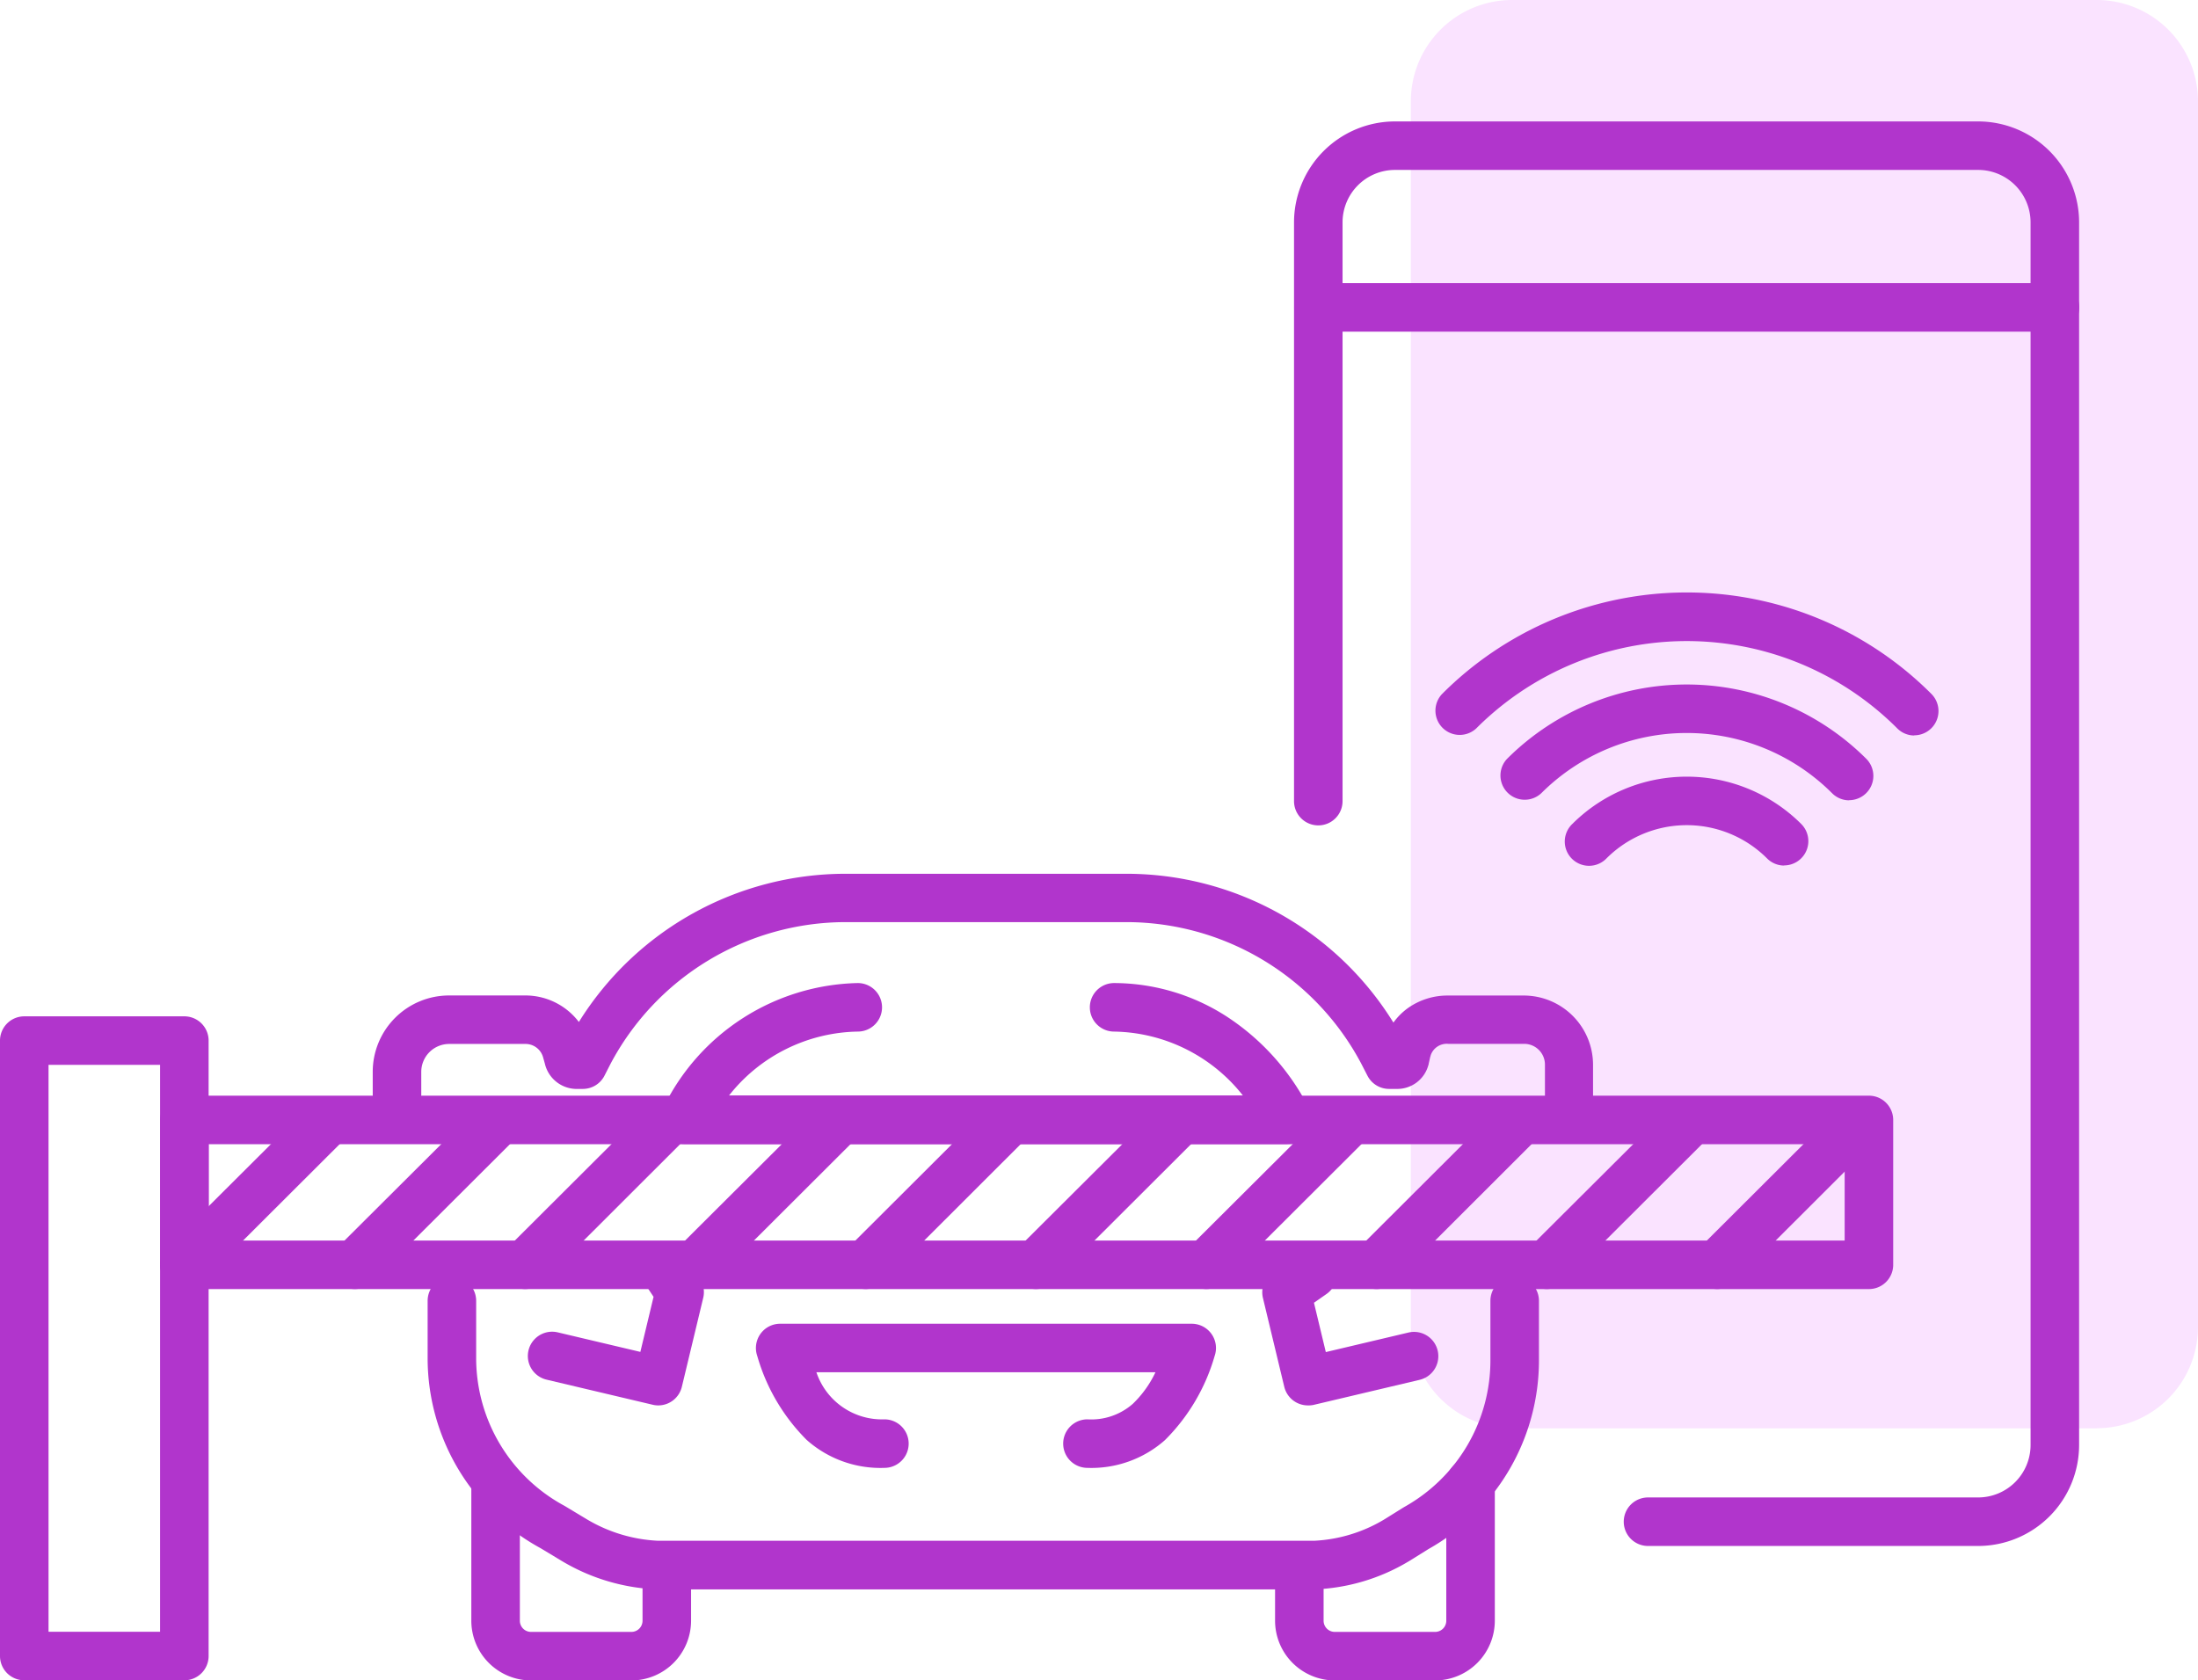 <svg xmlns="http://www.w3.org/2000/svg" width="60.415" height="46.188" viewBox="0 0 60.415 46.188">
  <g id="Group_2368" data-name="Group 2368" transform="translate(-13003.481 -7097.268)">
    <path id="Path_11675" data-name="Path 11675" d="M3360.407,122.5h-16.073a2.115,2.115,0,0,1-2.114-2.114v-33.7a2.115,2.115,0,0,1,2.114-2.114h16.073a2.115,2.115,0,0,1,2.114,2.114v33.7a2.115,2.115,0,0,1-2.114,2.114" transform="translate(9700.708 7013.365)" fill="#fae3ff"/>
    <path id="Path_11676" data-name="Path 11676" d="M3359.074,121.833H3343a2.784,2.784,0,0,1-2.781-2.781v-33.7A2.784,2.784,0,0,1,3343,82.57h16.073a2.784,2.784,0,0,1,2.781,2.781v33.7a2.782,2.782,0,0,1-2.781,2.779ZM3343,83.9a1.449,1.449,0,0,0-1.447,1.447v33.7A1.449,1.449,0,0,0,3343,120.5h16.073a1.453,1.453,0,0,0,1.447-1.449v-33.7a1.449,1.449,0,0,0-1.447-1.447Z" transform="translate(9702.041 7014.698)" fill="#fae3ff"/>
    <path id="Path_11678" data-name="Path 11678" d="M3333.428,208.9h-2.758a1.643,1.643,0,0,1-1.641-1.641v-1.14a.667.667,0,1,1,1.334,0v1.14a.307.307,0,0,0,.307.307h2.758a.307.307,0,0,0,.307-.307v-3.788a.667.667,0,0,1,1.334,0v3.788A1.643,1.643,0,0,1,3333.428,208.9Z" transform="translate(9709.499 6934.561)" fill="#b135cc"/>
    <path id="Path_11684" data-name="Path 11684" d="M3329.223,189.882a.668.668,0,0,1-.648-.511l-.587-2.444a.667.667,0,0,1,.267-.7l.707-.494a.667.667,0,1,1,.763,1.094l-.334.233.326,1.356,2.271-.537a.667.667,0,0,1,.307,1.3l-2.918.69A.673.673,0,0,1,3329.223,189.882Z" transform="translate(9710.206 6946.019)" fill="#b135cc"/>
    <path id="Line_247" data-name="Line 247" d="M18.912-.666H-1.333A.667.667,0,0,1-2-1.333.667.667,0,0,1-1.333-2H18.912a.667.667,0,0,1,.667.667A.667.667,0,0,1,18.912-.666Z" transform="translate(13041.053 7107.051)" fill="#b135cc"/>
    <path id="Line_254" data-name="Line 254" d="M-1.333,3.179a.665.665,0,0,1-.472-.2.667.667,0,0,1,0-.943L2.044-1.8a.667.667,0,0,1,.943,0,.667.667,0,0,1,0,.943L-.862,2.984A.665.665,0,0,1-1.333,3.179Z" transform="translate(13037.969 7129.523)" fill="#b135cc"/>
    <path id="Line_255" data-name="Line 255" d="M-1.333,3.179a.665.665,0,0,1-.472-.2.667.667,0,0,1,0-.943L2.04-1.8a.667.667,0,0,1,.943,0,.667.667,0,0,1,0,.943L-.861,2.983A.665.665,0,0,1-1.333,3.179Z" transform="translate(13042.65 7129.523)" fill="#b135cc"/>
    <path id="Line_256" data-name="Line 256" d="M-1.333,3.179a.665.665,0,0,1-.472-.2.667.667,0,0,1,0-.943L2.044-1.8a.667.667,0,0,1,.943,0,.667.667,0,0,1,0,.943L-.862,2.984A.665.665,0,0,1-1.333,3.179Z" transform="translate(13047.329 7129.523)" fill="#b135cc"/>
    <path id="Line_257" data-name="Line 257" d="M-1.333,3.179a.665.665,0,0,1-.472-.2.667.667,0,0,1,0-.943L2.04-1.8a.667.667,0,0,1,.943,0,.667.667,0,0,1,0,.943L-.861,2.983A.665.665,0,0,1-1.333,3.179Z" transform="translate(13052.011 7129.523)" fill="#b135cc"/>
    <path id="Path_11685" data-name="Path 11685" d="M3355.382,135.355a.664.664,0,0,1-.472-.2,8.173,8.173,0,0,0-11.562,0,.667.667,0,0,1-.943-.943,9.5,9.5,0,0,1,13.448,0,.667.667,0,0,1-.472,1.138Z" transform="translate(9700.715 6982.131)" fill="#b135cc"/>
    <path id="Path_11686" data-name="Path 11686" d="M3357.164,142.2a.665.665,0,0,1-.472-.2,5.652,5.652,0,0,0-7.984,0,.667.667,0,0,1-.943-.943,6.987,6.987,0,0,1,9.87,0,.667.667,0,0,1-.472,1.139Z" transform="translate(9697.142 6977.068)" fill="#b135cc"/>
    <path id="Path_11687" data-name="Path 11687" d="M3358.956,149.044a.665.665,0,0,1-.472-.2,3.121,3.121,0,0,0-4.406,0,.667.667,0,1,1-.943-.943,4.455,4.455,0,0,1,6.292,0,.667.667,0,0,1-.472,1.139Z" transform="translate(9693.563 6972.017)" fill="#b135cc"/>
    <path id="Path_11688" data-name="Path 11688" d="M3349.4,131.739h-9.074a.667.667,0,0,1,0-1.334h9.074a1.442,1.442,0,0,0,1.441-1.441V95.354a1.442,1.442,0,0,0-1.441-1.441h-16.03a1.442,1.442,0,0,0-1.44,1.441v15.91a.667.667,0,0,1-1.334,0V95.354a2.778,2.778,0,0,1,2.774-2.774h16.03a2.778,2.778,0,0,1,2.775,2.774v33.61A2.778,2.778,0,0,1,3349.4,131.739Z" transform="translate(9708.453 7008.026)" fill="#b135cc"/>
    <path id="Path_11677" data-name="Path 11677" d="M3267.178,208.9h-2.758a1.643,1.643,0,0,1-1.641-1.641v-3.788a.667.667,0,1,1,1.334,0v3.788a.307.307,0,0,0,.307.307h2.758a.307.307,0,0,0,.307-.307v-1.14a.667.667,0,1,1,1.334,0v1.14A1.643,1.643,0,0,1,3267.178,208.9Z" transform="translate(9753.657 6934.561)" fill="#b135cc"/>
    <path id="Path_11679" data-name="Path 11679" d="M3283.523,196.4H3265.5a5.515,5.515,0,0,1-2.614-.762l-.024-.014-.592-.357a5.949,5.949,0,0,1-3.105-5.2v-1.6a.667.667,0,0,1,1.334,0v1.6a4.616,4.616,0,0,0,2.425,4.034l.024.014.591.356a4.207,4.207,0,0,0,1.962.592h18.027a4.125,4.125,0,0,0,1.932-.587l.523-.326.032-.019a4.614,4.614,0,0,0,2.362-4.064v-1.6a.667.667,0,0,1,1.334,0v1.6a5.948,5.948,0,0,1-3.037,5.224l-.525.327-.034.02A5.418,5.418,0,0,1,3283.523,196.4Z" transform="translate(9756.07 6944.559)" fill="#b135cc"/>
    <path id="Path_11680" data-name="Path 11680" d="M3287.537,161.549a.667.667,0,0,1-.667-.667v-1.044a.571.571,0,0,0-.57-.57h-2.087a.466.466,0,0,0-.486.323c0,.008,0,.017-.008.025l-.046.206c0,.018-.009.036-.014.053a.883.883,0,0,1-.824.632h-.25a.667.667,0,0,1-.593-.362l-.174-.338a7.309,7.309,0,0,0-6.439-3.885h-7.753a7.323,7.323,0,0,0-6.442,3.9l-.164.321a.667.667,0,0,1-.594.364h-.21a.9.9,0,0,1-.836-.7l-.042-.149-.006-.021a.5.5,0,0,0-.493-.366h-2.088a.768.768,0,0,0-.767.767v.617a.667.667,0,0,1-1.334,0v-.617a2.1,2.1,0,0,1,2.1-2.1h2.088a1.846,1.846,0,0,1,1.478.729,8.638,8.638,0,0,1,7.309-4.074h7.753a8.631,8.631,0,0,1,7.327,4.091,1.743,1.743,0,0,1,.4-.4,1.882,1.882,0,0,1,1.1-.344h2.087a1.906,1.906,0,0,1,1.9,1.9v1.044A.667.667,0,0,1,3287.537,161.549Z" transform="translate(9759.076 6966.694)" fill="#b135cc"/>
    <path id="Path_11681" data-name="Path 11681" d="M3295.577,168.035H3279a.667.667,0,0,1-.594-.971,6.091,6.091,0,0,1,5.359-3.455.667.667,0,1,1,0,1.334,4.6,4.6,0,0,0-3.539,1.757h14.125a4.6,4.6,0,0,0-3.54-1.757.667.667,0,0,1,0-1.334,5.727,5.727,0,0,1,3.119.936,6.556,6.556,0,0,1,2.243,2.517.667.667,0,0,1-.593.971Z" transform="translate(9743.293 6960.682)" fill="#b135cc"/>
    <path id="Path_11682" data-name="Path 11682" d="M3295.35,195.652a.667.667,0,1,1,0-1.334,1.731,1.731,0,0,0,1.242-.422,2.943,2.943,0,0,0,.627-.872H3287.9a1.9,1.9,0,0,0,1.869,1.294.667.667,0,1,1,0,1.334,3.05,3.05,0,0,1-2.136-.768,5.326,5.326,0,0,1-1.359-2.309.667.667,0,0,1,.63-.885h11.312a.667.667,0,0,1,.63.886,5.35,5.35,0,0,1-1.366,2.313A3.051,3.051,0,0,1,3295.35,195.652Z" transform="translate(9738.021 6941.966)" fill="#b135cc"/>
    <path id="Path_11683" data-name="Path 11683" d="M3271.025,189.882a.668.668,0,0,1-.154-.018l-2.918-.69a.667.667,0,1,1,.307-1.3l2.271.537.363-1.514-.167-.251a.667.667,0,1,1,1.108-.742l.33.494a.667.667,0,0,1,.094.527l-.587,2.444A.667.667,0,0,1,3271.025,189.882Z" transform="translate(9750.551 6946.019)" fill="#b135cc"/>
    <path id="Rectangle_4290" data-name="Rectangle 4290" d="M-1.333-2h4.4a.667.667,0,0,1,.667.667V15.584a.667.667,0,0,1-.667.667h-4.4A.667.667,0,0,1-2,15.584V-1.333A.667.667,0,0,1-1.333-2ZM2.4-.666H-.666V14.917H2.4Z" transform="translate(13005.481 7127.206)" fill="#b135cc"/>
    <path id="Rectangle_4291" data-name="Rectangle 4291" d="M-1.333-2h46.3a.667.667,0,0,1,.667.667V2.649a.667.667,0,0,1-.667.667h-46.3A.667.667,0,0,1-2,2.649V-1.333A.667.667,0,0,1-1.333-2ZM44.3-.666H-.666V1.982H44.3Z" transform="translate(13009.884 7129.387)" fill="#b135cc"/>
    <path id="Line_248" data-name="Line 248" d="M-1.333,3.179a.665.665,0,0,1-.472-.2.667.667,0,0,1,0-.943L2.044-1.8a.667.667,0,0,1,.943,0,.667.667,0,0,1,0,.943L-.862,2.984A.665.665,0,0,1-1.333,3.179Z" transform="translate(13009.884 7129.523)" fill="#b135cc"/>
    <path id="Line_249" data-name="Line 249" d="M-1.333,3.179a.665.665,0,0,1-.472-.2.667.667,0,0,1,0-.943L2.044-1.8a.667.667,0,0,1,.943,0,.667.667,0,0,1,0,.943L-.862,2.984A.665.665,0,0,1-1.333,3.179Z" transform="translate(13014.565 7129.523)" fill="#b135cc"/>
    <path id="Line_250" data-name="Line 250" d="M-1.333,3.179a.665.665,0,0,1-.472-.2.667.667,0,0,1,0-.943L2.04-1.8a.667.667,0,0,1,.943,0,.667.667,0,0,1,0,.943L-.861,2.983A.665.665,0,0,1-1.333,3.179Z" transform="translate(13019.247 7129.523)" fill="#b135cc"/>
    <path id="Line_251" data-name="Line 251" d="M-1.333,3.179a.665.665,0,0,1-.472-.2.667.667,0,0,1,0-.943L2.044-1.8a.667.667,0,0,1,.943,0,.667.667,0,0,1,0,.943L-.862,2.984A.665.665,0,0,1-1.333,3.179Z" transform="translate(13023.926 7129.523)" fill="#b135cc"/>
    <path id="Line_252" data-name="Line 252" d="M-1.333,3.179a.665.665,0,0,1-.472-.2.667.667,0,0,1,0-.943L2.04-1.8a.667.667,0,0,1,.943,0,.667.667,0,0,1,0,.943L-.861,2.983A.665.665,0,0,1-1.333,3.179Z" transform="translate(13028.607 7129.523)" fill="#b135cc"/>
    <path id="Line_253" data-name="Line 253" d="M-1.333,3.179a.665.665,0,0,1-.472-.2.667.667,0,0,1,0-.943L2.044-1.8a.667.667,0,0,1,.943,0,.667.667,0,0,1,0,.943L-.862,2.984A.665.665,0,0,1-1.333,3.179Z" transform="translate(13033.286 7129.523)" fill="#b135cc"/>
  </g>
</svg>

